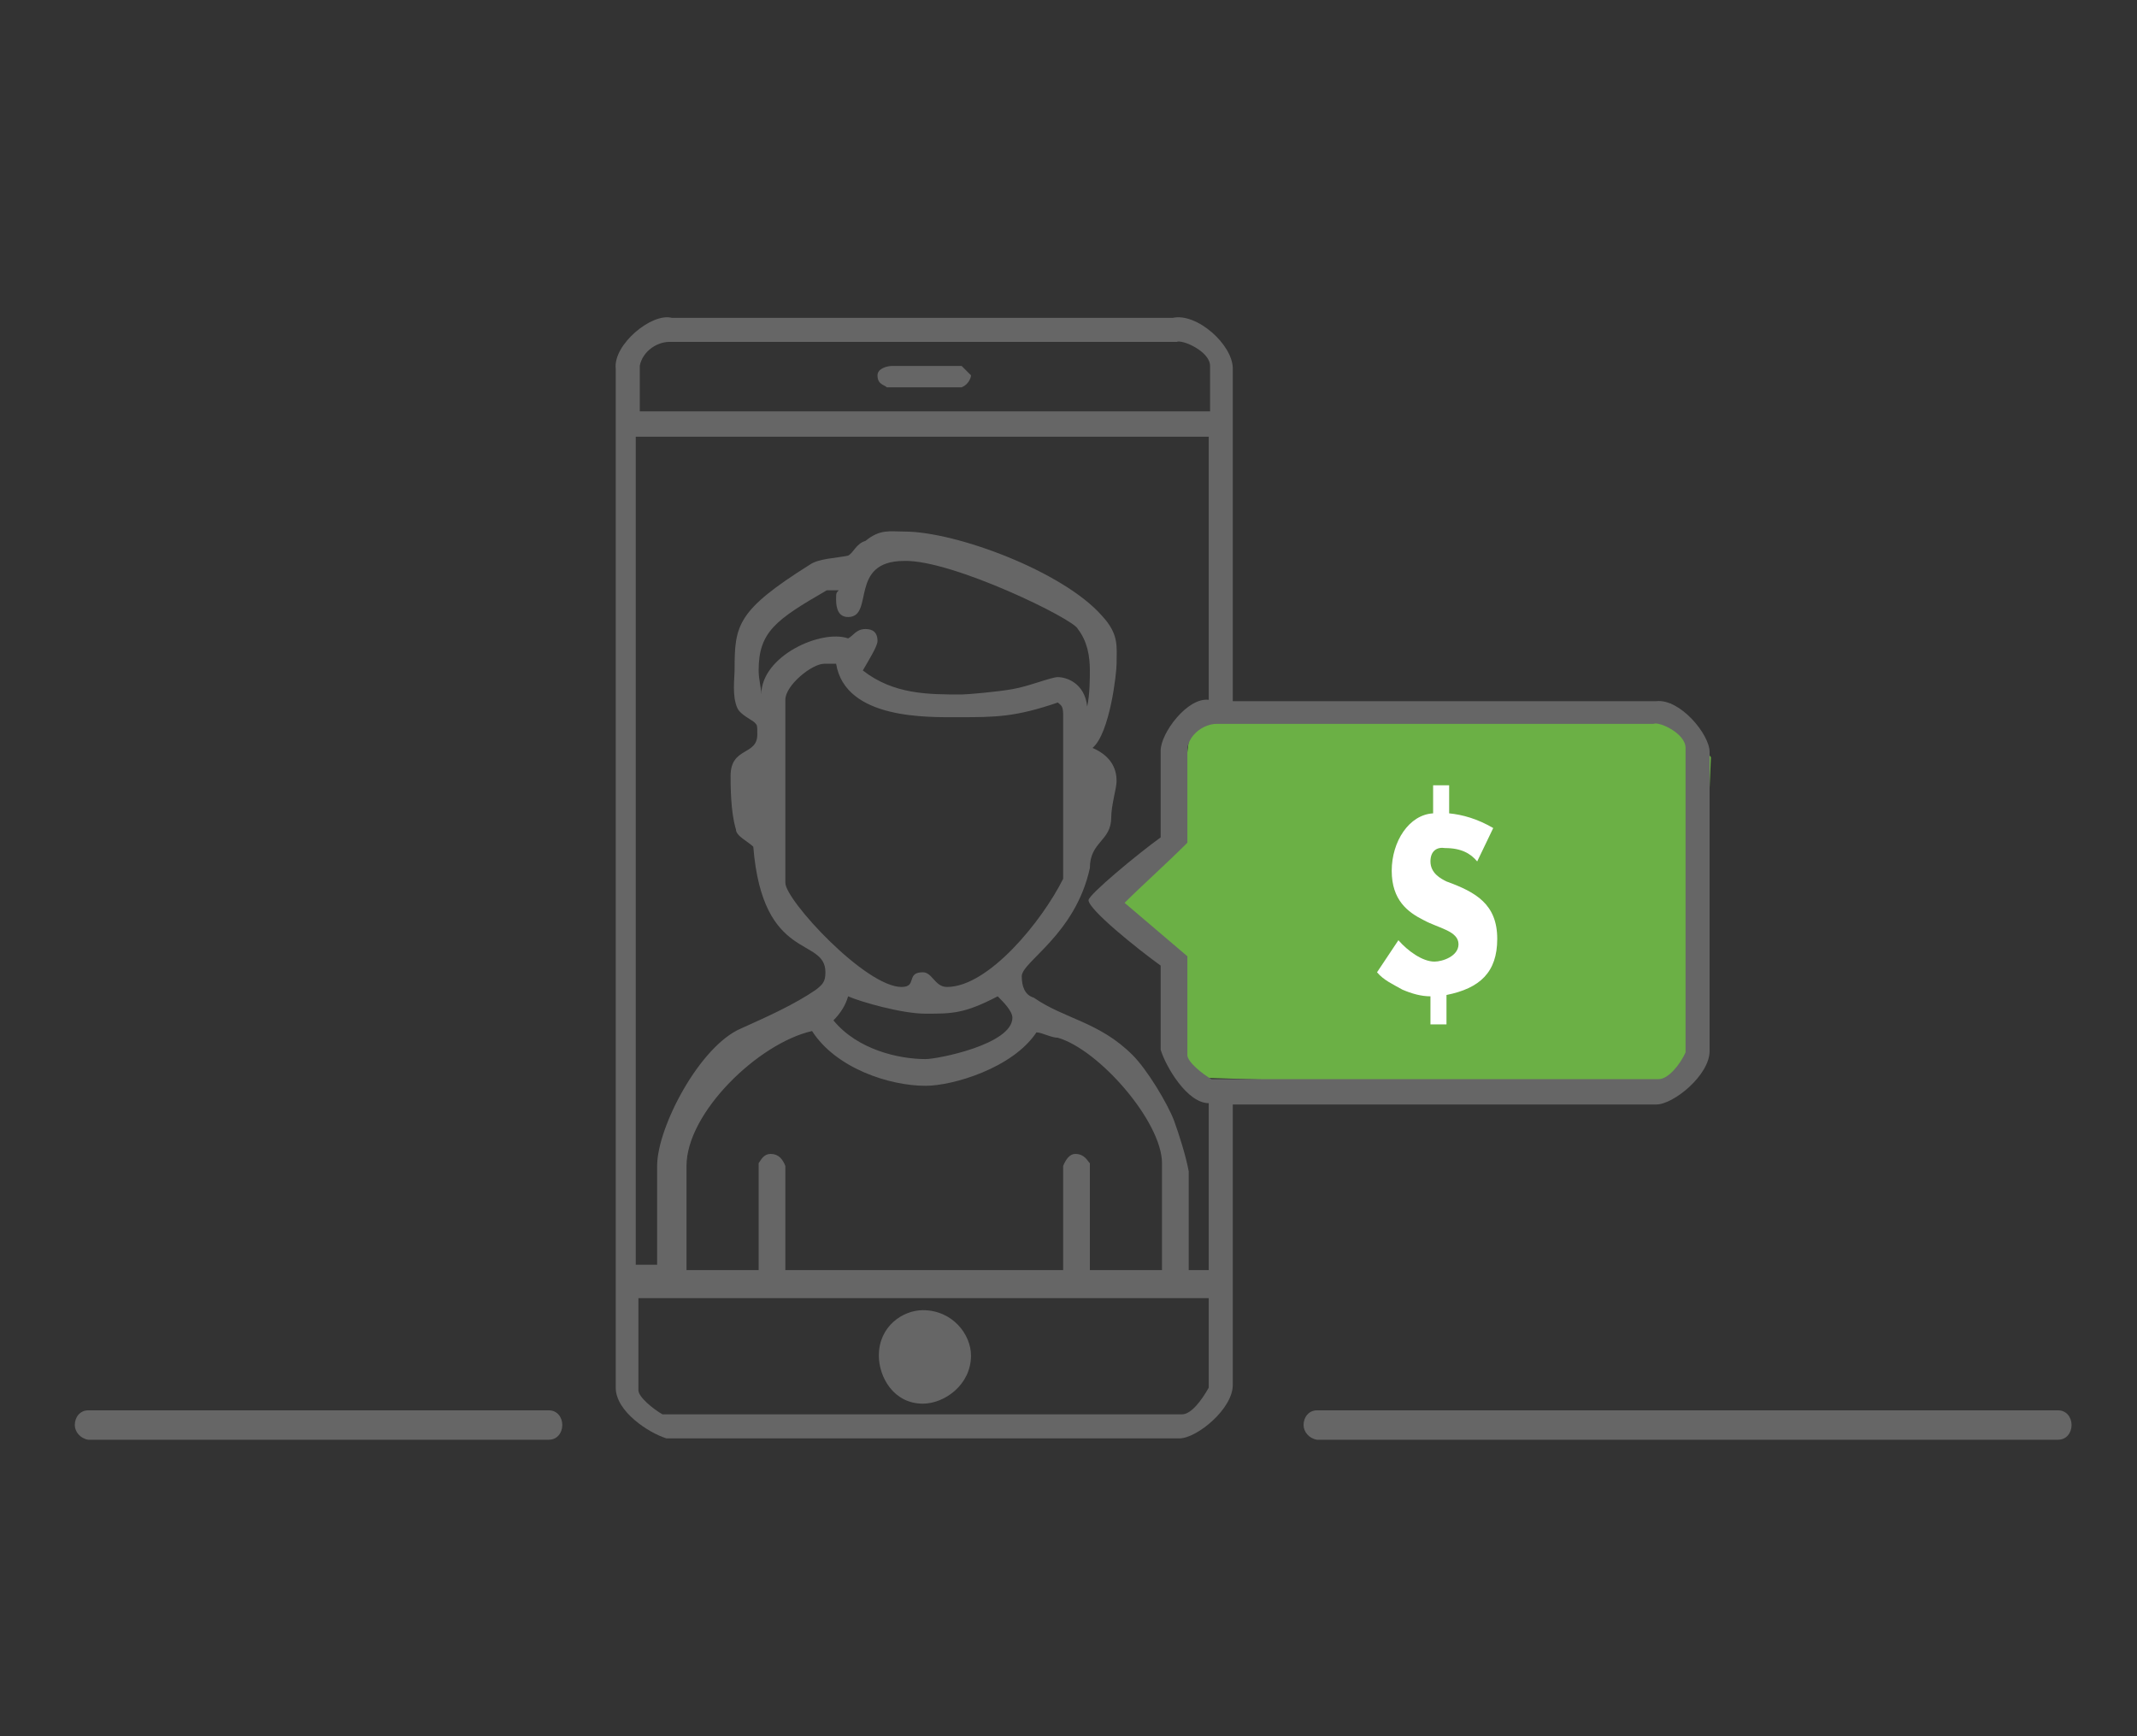 <?xml version="1.0" encoding="utf-8"?>
<!-- Generator: Adobe Illustrator 20.1.0, SVG Export Plug-In . SVG Version: 6.00 Build 0)  -->
<svg version="1.1" id="Layer_1" xmlns="http://www.w3.org/2000/svg" xmlns:xlink="http://www.w3.org/1999/xlink" x="0px" y="0px"
	 viewBox="0 0 160 130" style="enable-background:new 0 0 160 130;" xml:space="preserve">
<rect x="0" y="0" width="160" height="130" fill="#333333" stroke="none"/>
<style type="text/css">
	.st0{fill-rule:evenodd;clip-rule:evenodd;fill:#666666;}
	.st1{fill-rule:evenodd;clip-rule:evenodd;fill:#6BB045;}
	.st2{fill-rule:evenodd;clip-rule:evenodd;fill:#FFFFFF;}
</style>
<g>
	<path class="st0" d="M97.6,106.7c0-0.6,0.4-1.1,1-1.1h55.5c0.6,0,1,0.5,1,1.1c0,0.6-0.4,1.1-1,1.1H98.6
		C98,107.7,97.6,107.2,97.6,106.7z"/>
	<path class="st0" d="M5.6,106.7c0-0.6,0.4-1.1,1-1.1h34.5c0.6,0,1,0.5,1,1.1c0,0.6-0.4,1.1-1,1.1H6.6C6,107.7,5.6,107.2,5.6,106.7z
		"/>
	<path class="st1" d="M83.1,66.7l5-4l1-8l3-2h33l3,4l-1,23l-2,1c0,0,0.8,1-1,1s-34-1-34-1l-2-1v-5v-3l-5-3V66.7z"/>
	<g>
		<path class="st2" d="M103.1,72.8c0.5,0.6,1.2,0.9,1.9,1.3c0.7,0.3,1.4,0.5,2.1,0.5l0,2.1l1.2,0l0-2.2c2.5-0.5,3.8-1.7,3.8-4.2
			c0-2.6-1.6-3.5-3.8-4.3c-0.4-0.2-1.2-0.6-1.2-1.5c0-0.8,0.5-1.1,1.1-1c1.2,0,1.9,0.4,2.4,1l1.2-2.5c-1.2-0.7-2.3-1-3.3-1.1l0-2.1
			l-1.2,0l0,2.1c-1.8,0.1-3.1,2.1-3.1,4.3c0,2.2,1.2,3.1,2.4,3.7c1.1,0.6,2.6,0.8,2.6,1.8c0,0.9-1.2,1.3-1.8,1.3
			c-0.9,0-2-0.8-2.7-1.6L103.1,72.8z"/>
	</g>
	<path class="st0" d="M72.7,101.5c0,2.2-2,3.6-3.6,3.6c-2.2,0-3.3-2-3.3-3.6c0-2.2,1.8-3.4,3.3-3.4C71.3,98.1,72.7,99.9,72.7,101.5z
		 M90.5,97.2v6.7c-0.5,0.9-1.3,2-2,2H49.6c-0.7-0.4-1.8-1.3-1.8-1.8v-6.9H90.5z M69.3,81.3c2,0,6.5-1.3,8.3-4c0.4,0,1.1,0.4,1.6,0.4
		c3.1,0.9,7.8,6.3,7.8,9.4v8h-5.4v-8c-0.2-0.2-0.4-0.7-1.1-0.7c-0.4,0-0.7,0.4-0.9,0.9v7.8H58.8v-7.8c-0.2-0.5-0.5-0.9-1.1-0.9
		c-0.5,0-0.7,0.4-0.9,0.7v8h-5.4v-7.8c0-4,5.4-9.2,9.4-10.1C62.6,80,66.6,81.3,69.3,81.3z M69.3,75.9c2,0,2.9,0,5.4-1.3
		c0.4,0.4,1.1,1.1,1.1,1.6c0,2-5.6,3.1-6.5,3.1c-2,0-5.1-0.7-6.9-2.9c0.5-0.5,0.9-1.1,1.1-1.8C64.4,75,67.5,75.9,69.3,75.9z
		 M56.8,59.6v-1.1V59.6z M81.6,59.6v-1.3V59.6z M123.8,54.2c0.4-0.2,2.4,0.7,2.4,1.8v22.8c-0.4,0.9-1.3,2-2,2H90.7
		c-0.7-0.4-1.8-1.3-1.8-1.8v-7.4l-4.7-4c1.3-1.3,3.1-2.9,4.7-4.5V56c0.2-1.1,1.3-1.8,2.2-1.8H123.8z M62.6,49.7c0.7,4.2,6.9,4,9.2,4
		c2.7,0,4.2,0,7.4-1.1c0.2,0.2,0.4,0.2,0.4,0.9v12.3C78,69,74,73.9,70.9,73.9c-0.9,0-1.1-1.1-1.8-1.1c-1.3,0-0.4,1.1-1.6,1.1
		c-2.7,0-8.7-6.5-8.7-7.8V52.4c0-1.1,2-2.7,2.9-2.7H62.6z M80.7,47.1c0.7,0.9,0.9,2,0.9,3.1c0,0.5,0,1.8-0.2,2.7
		c-0.2-1.8-1.6-2.2-2.2-2.2c-0.5,0-2.2,0.7-3.4,0.9C74.7,51.8,72.4,52,72,52c-2.5,0-5.1,0-7.4-1.8c0.4-0.7,1.1-1.8,1.1-2.2
		c0-0.7-0.4-0.9-0.9-0.9c-0.7,0-0.9,0.5-1.3,0.7c-2-0.7-6.5,1.3-6.5,4.2c0-0.5-0.2-1.1-0.2-1.8c0-2.9,1.3-3.8,5.1-6h0.9
		c-0.2,0.2-0.2,0.2-0.2,0.7c0,0.7,0.2,1.3,0.9,1.3c2,0,0-4.2,4.2-4.2C71.3,41.9,80.5,46.4,80.7,47.1z M90.5,32.7v19.7
		c-1.6-0.2-3.6,2.5-3.6,3.8v6.5c-1.8,1.3-5.4,4.3-5.4,4.7c0,0.7,3.6,3.6,5.4,4.9v6.3c0.4,1.3,2,4,3.6,4v12.5H89v-7.4
		c-0.2-1.1-0.7-2.7-1.1-3.8c-0.5-1.3-2-3.8-3.1-4.9c-2.5-2.5-5.1-2.7-7.4-4.3c-0.7-0.2-0.9-0.9-0.9-1.6c0-1.1,4-3.1,5.1-8.1
		c0-2,1.6-2,1.6-3.8c0-0.9,0.4-2.2,0.4-2.7c0-0.7-0.2-1.8-1.8-2.5c1.3-1.1,1.8-5.6,1.8-6.3c0-1.3,0.2-2.2-1.1-3.6
		c-2.9-3.3-10.9-6.3-14.8-6.3c-1.1,0-1.8-0.2-2.9,0.7c-0.7,0.2-0.9,0.9-1.3,1.1c-0.9,0.2-2.2,0.2-2.9,0.7c-5.4,3.4-5.6,4.5-5.6,7.8
		c0,0.7-0.2,2,0.2,2.9c0.2,0.5,1.1,0.9,1.3,1.1c0.2,0.2,0.2,0.2,0.2,0.9c0,1.6-2,0.9-2,3.1c0,0.7,0,2.7,0.4,4c0,0.5,0.9,0.9,1.3,1.3
		c0.7,8.7,5.4,6.7,5.4,9.4c0,0.7-0.2,0.9-0.7,1.3c-1.6,1.1-3.6,2-5.6,2.9c-3.1,1.3-6.3,7.4-6.3,10.3v7.4h-1.6V32.7H90.5z M72,27.4
		l0.7,0.7c0,0.2-0.2,0.7-0.7,0.9h-5.6c-0.2-0.2-0.7-0.2-0.7-0.9c0-0.5,0.7-0.7,1.1-0.7H72z M88.1,25.6c0.4-0.2,2.5,0.7,2.5,1.8v3.4
		H47.9v-3.4c0.2-1.1,1.3-1.8,2.2-1.8H88.1z M87.8,23.8c1.8-0.4,4.5,2,4.5,3.8v24.9H124c1.8-0.2,4,2.5,4,3.8v22.4c0,1.8-2.7,4-4,4
		H92.3v21c0,1.8-2.7,4-4,4H49.9c-1.3-0.4-3.8-2-3.8-3.8V27.6c-0.2-1.8,2.7-4.2,4.2-3.8H87.8z"/>
</g>
</svg>
